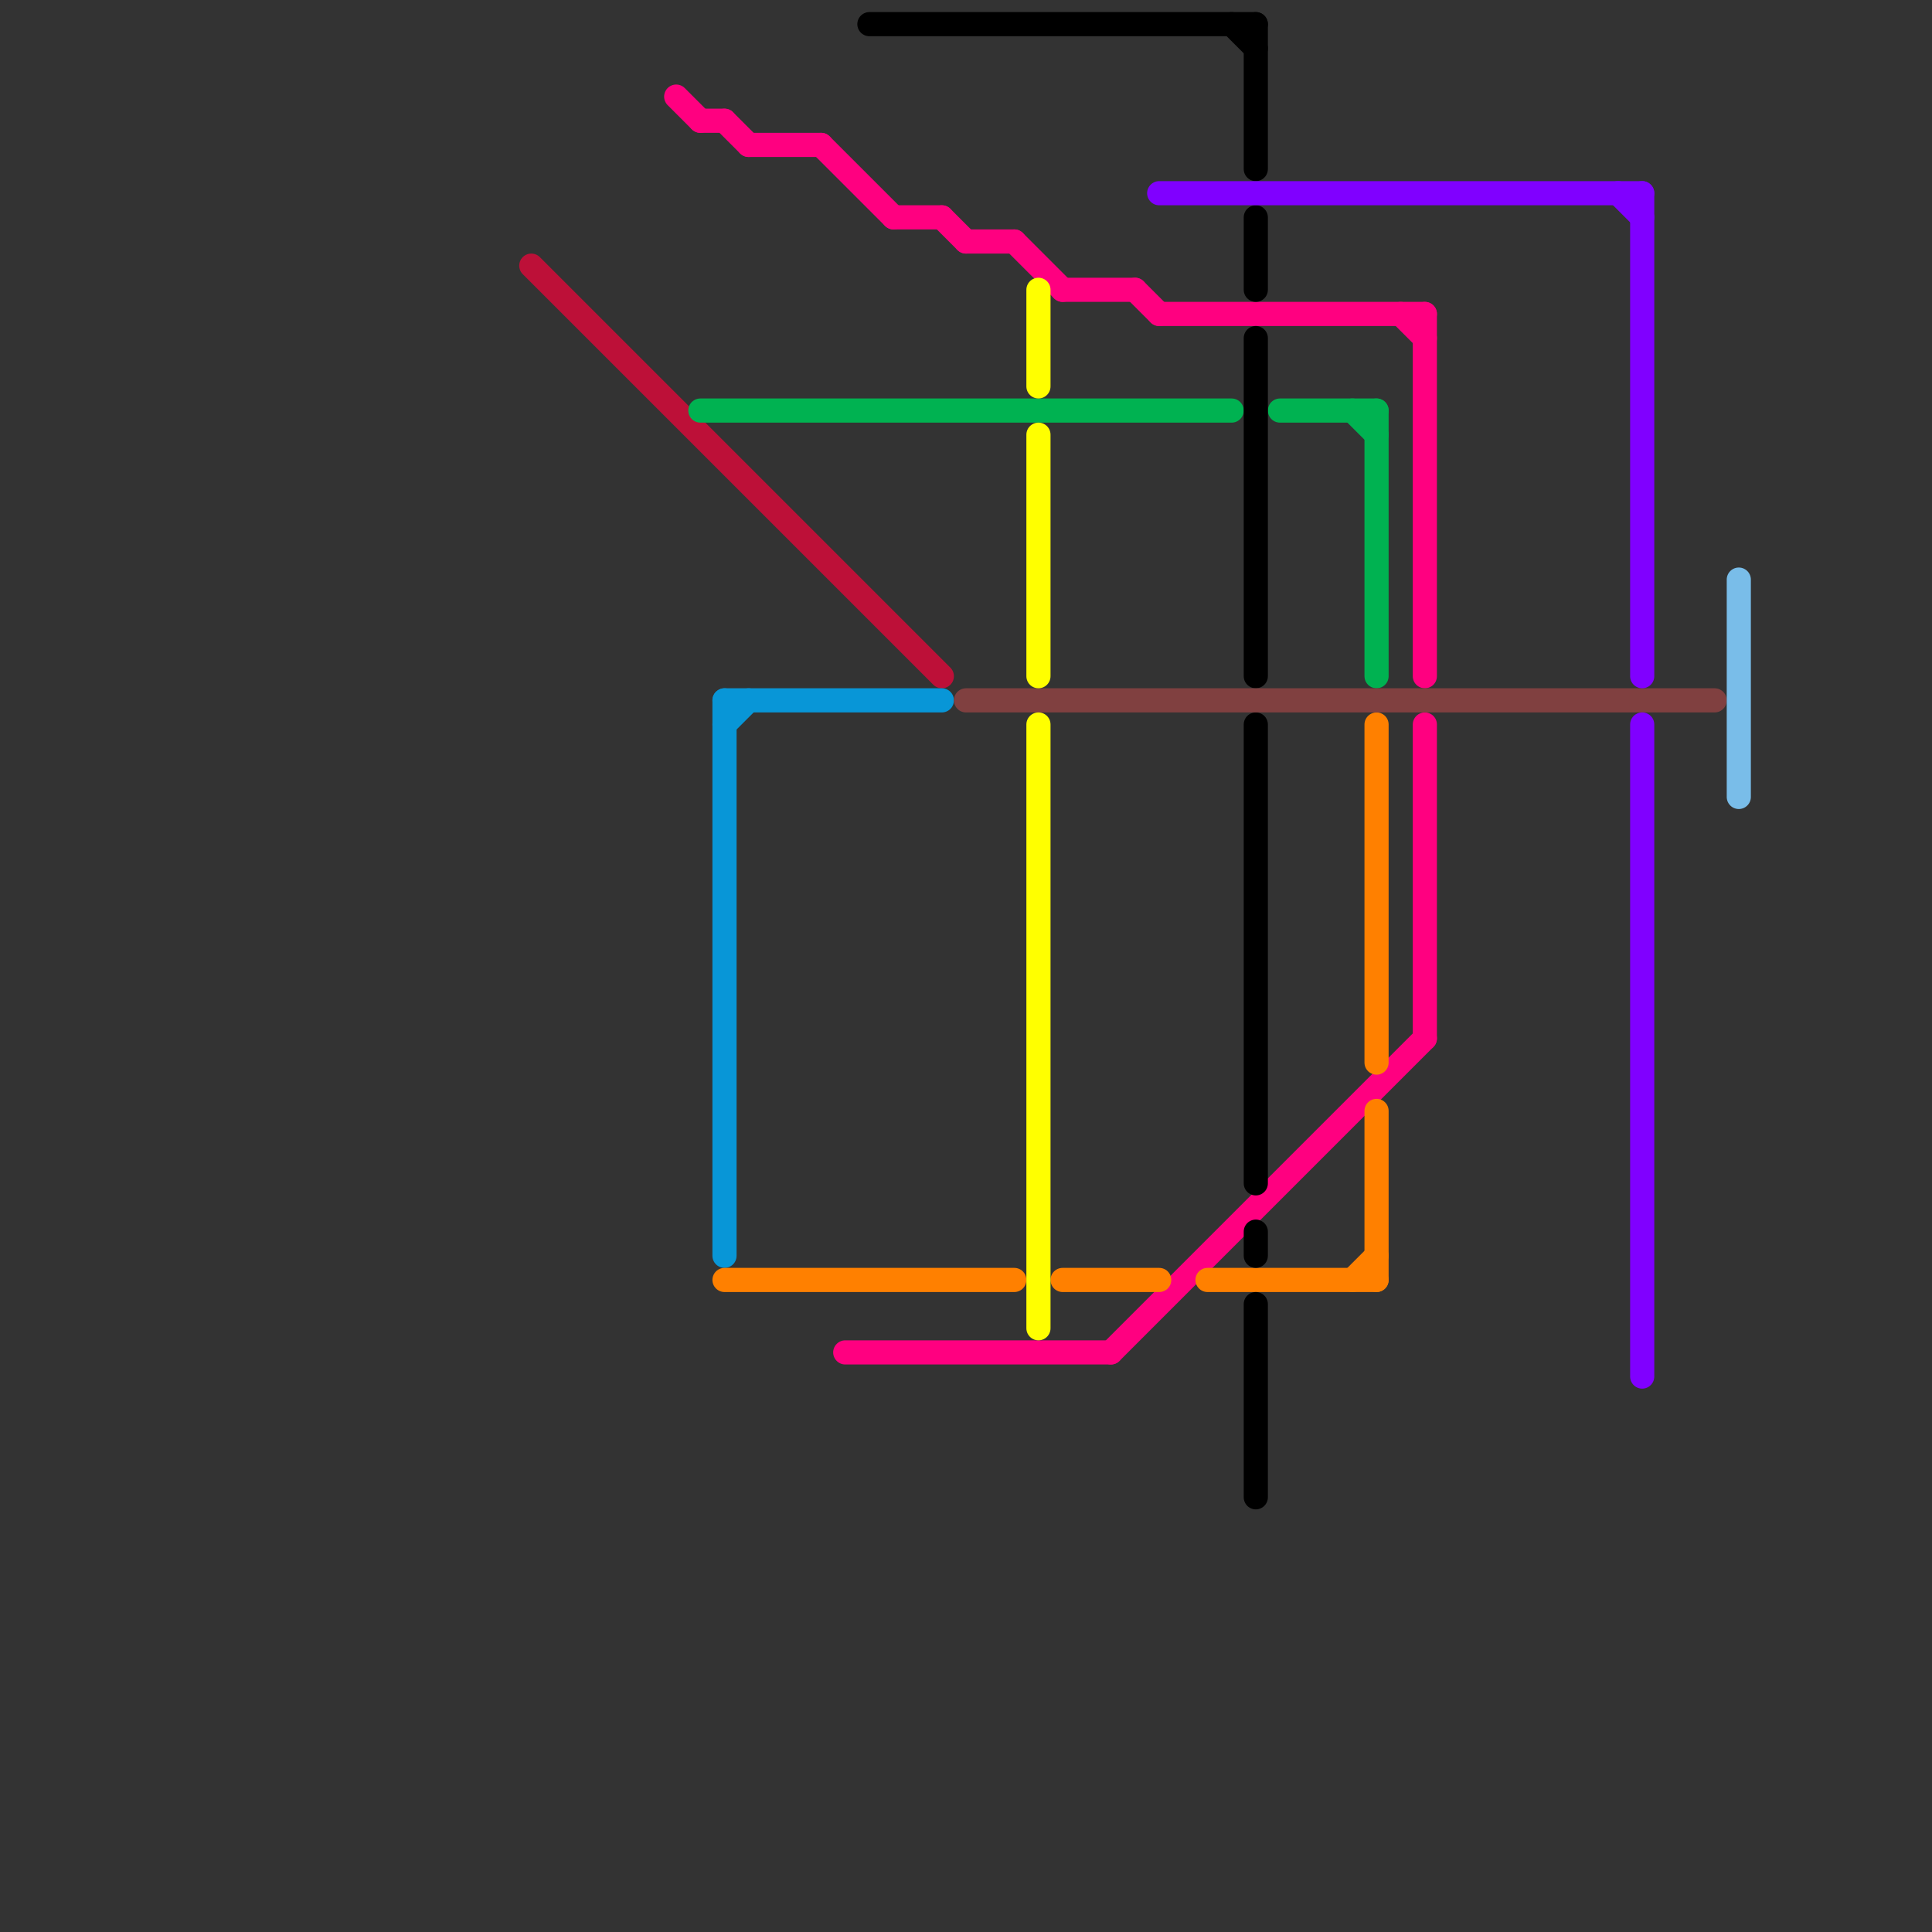 
<svg version="1.1" xmlns="http://www.w3.org/2000/svg" viewBox="0 0 80 80">
<rect x="0" y="0" width="80" height="80" fill="#333333" stroke="none"/>
<style>text { font: 1px Helvetica; font-weight: 600; white-space: pre; dominant-baseline: central; } line { stroke-width: 1; fill: none; stroke-linecap: round; stroke-linejoin: round; } .c0 { stroke: #bd1038 } .c1 { stroke: #ff0080 } .c2 { stroke: #00b251 } .c3 { stroke: #0896d7 } .c4 { stroke: #ff8000 } .c5 { stroke: #000000 } .c6 { stroke: #804040 } .c7 { stroke: #ffff00 } .c8 { stroke: #8000ff } .c9 { stroke: #79bde9 }</style><defs><g id="wm-xf"><circle r="1.2" fill="#000"/><circle r="0.9" fill="#fff"/><circle r="0.6" fill="#000"/><circle r="0.3" fill="#fff"/></g><g id="wm"><circle r="0.6" fill="#000"/><circle r="0.3" fill="#fff"/></g></defs><line class="c0" x1="22" y1="11" x2="39" y2="28"/><line class="c1" x1="30" y1="5" x2="31" y2="6"/><line class="c1" x1="40" y1="10" x2="42" y2="10"/><line class="c1" x1="48" y1="13" x2="59" y2="13"/><line class="c1" x1="59" y1="30" x2="59" y2="43"/><line class="c1" x1="31" y1="6" x2="34" y2="6"/><line class="c1" x1="35" y1="56" x2="46" y2="56"/><line class="c1" x1="46" y1="56" x2="59" y2="43"/><line class="c1" x1="29" y1="5" x2="30" y2="5"/><line class="c1" x1="34" y1="6" x2="37" y2="9"/><line class="c1" x1="47" y1="12" x2="48" y2="13"/><line class="c1" x1="28" y1="4" x2="29" y2="5"/><line class="c1" x1="58" y1="13" x2="59" y2="14"/><line class="c1" x1="39" y1="9" x2="40" y2="10"/><line class="c1" x1="37" y1="9" x2="39" y2="9"/><line class="c1" x1="44" y1="12" x2="47" y2="12"/><line class="c1" x1="59" y1="13" x2="59" y2="28"/><line class="c1" x1="42" y1="10" x2="44" y2="12"/><line class="c2" x1="57" y1="17" x2="57" y2="28"/><line class="c2" x1="29" y1="17" x2="51" y2="17"/><line class="c2" x1="56" y1="17" x2="57" y2="18"/><line class="c2" x1="53" y1="17" x2="57" y2="17"/><line class="c3" x1="30" y1="30" x2="31" y2="29"/><line class="c3" x1="30" y1="29" x2="30" y2="52"/><line class="c3" x1="30" y1="29" x2="39" y2="29"/><line class="c4" x1="57" y1="46" x2="57" y2="53"/><line class="c4" x1="30" y1="53" x2="42" y2="53"/><line class="c4" x1="57" y1="30" x2="57" y2="44"/><line class="c4" x1="50" y1="53" x2="57" y2="53"/><line class="c4" x1="56" y1="53" x2="57" y2="52"/><line class="c4" x1="44" y1="53" x2="48" y2="53"/><line class="c5" x1="51" y1="1" x2="52" y2="2"/><line class="c5" x1="52" y1="9" x2="52" y2="12"/><line class="c5" x1="52" y1="51" x2="52" y2="52"/><line class="c5" x1="52" y1="54" x2="52" y2="62"/><line class="c5" x1="52" y1="30" x2="52" y2="49"/><line class="c5" x1="52" y1="1" x2="52" y2="7"/><line class="c5" x1="52" y1="14" x2="52" y2="28"/><line class="c5" x1="36" y1="1" x2="52" y2="1"/><line class="c6" x1="40" y1="29" x2="71" y2="29"/><line class="c7" x1="43" y1="12" x2="43" y2="16"/><line class="c7" x1="43" y1="30" x2="43" y2="55"/><line class="c7" x1="43" y1="18" x2="43" y2="28"/><line class="c8" x1="68" y1="30" x2="68" y2="57"/><line class="c8" x1="48" y1="8" x2="68" y2="8"/><line class="c8" x1="68" y1="8" x2="68" y2="28"/><line class="c8" x1="67" y1="8" x2="68" y2="9"/><line class="c9" x1="72" y1="24" x2="72" y2="33"/>
</svg>
